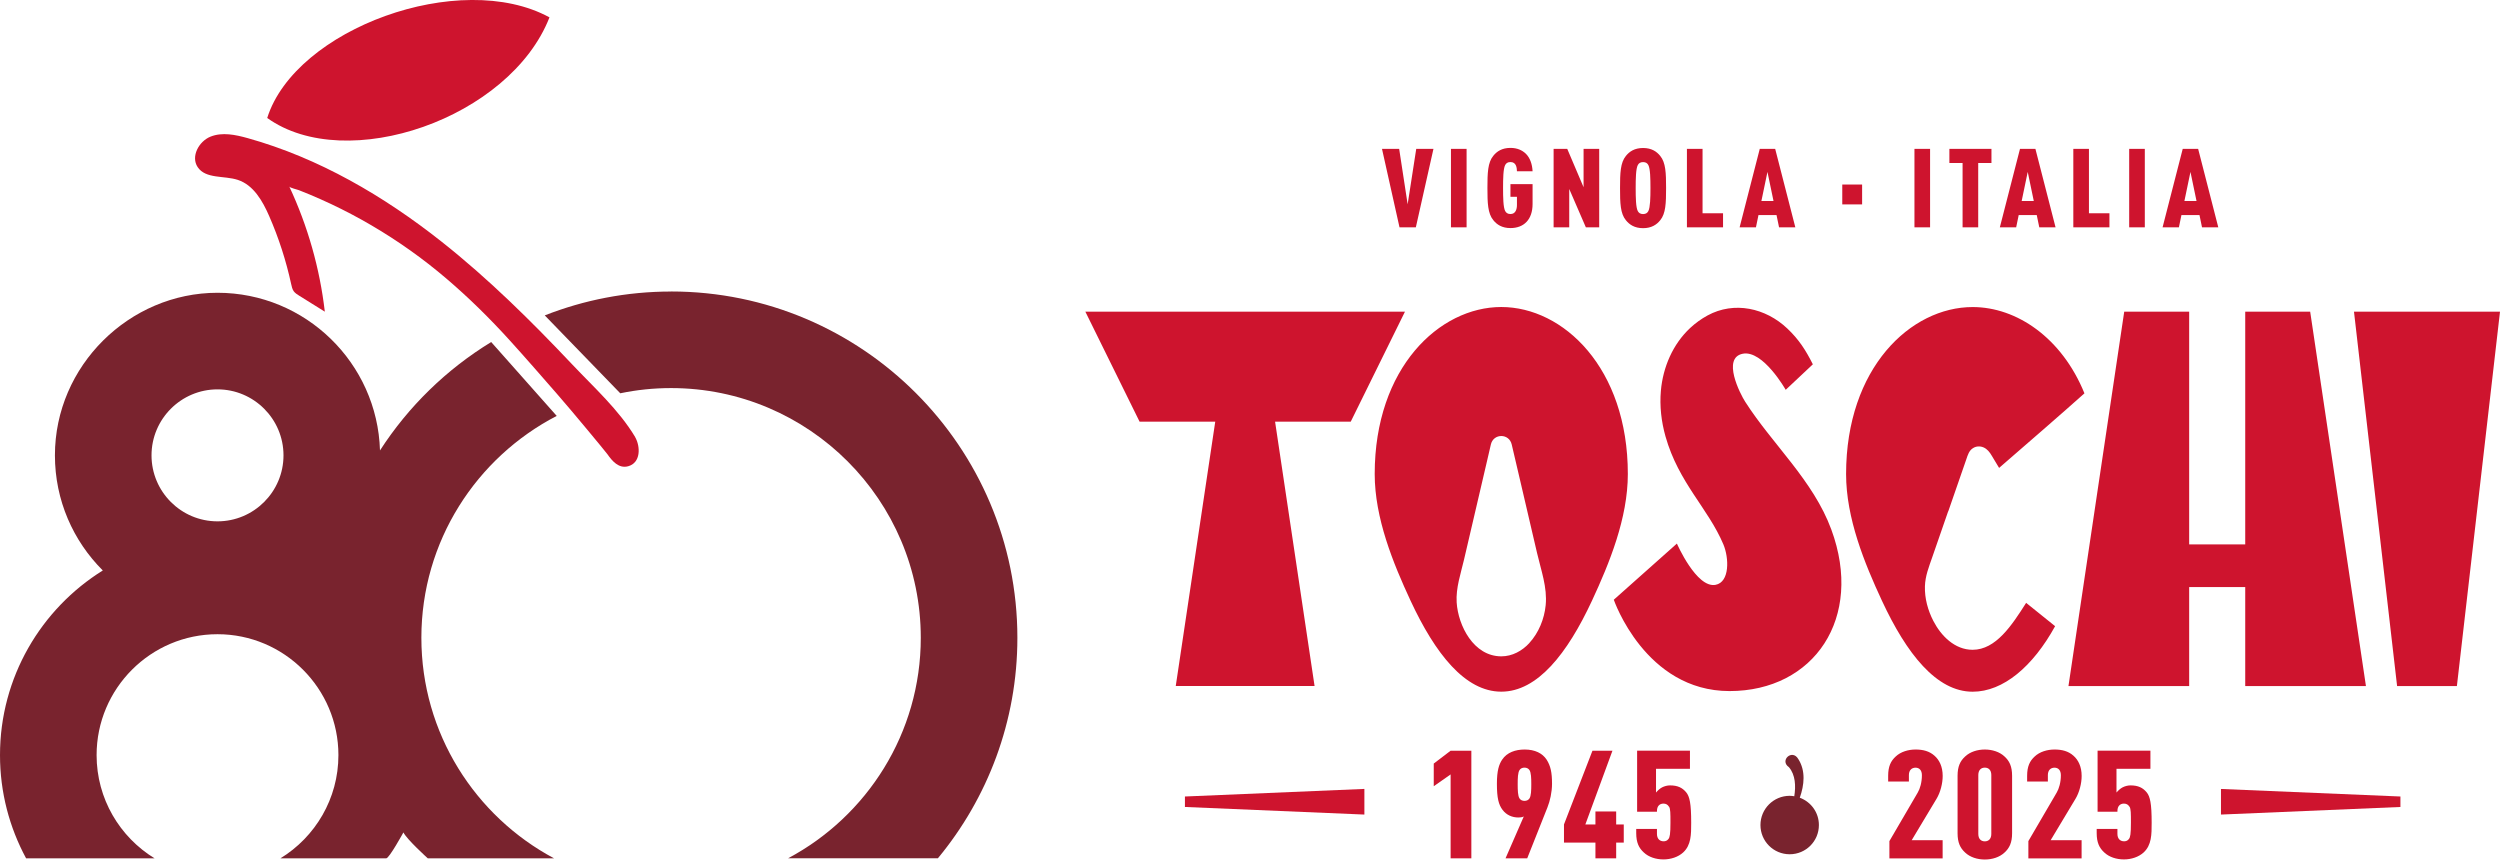 <?xml version="1.0" encoding="UTF-8"?> <svg xmlns="http://www.w3.org/2000/svg" id="Livello_2" data-name="Livello 2" viewBox="0 0 503.89 173.24"><defs><style> .cls-1 { fill: #79232e; } .cls-2 { fill: #ce142e; } </style></defs><g id="LOGO"><g><g><path class="cls-2" d="M110.75,3.5c-18-9.82-51.24,2.3-56.89,20.28,15.95,11.45,48.93.09,56.89-20.28"></path><path class="cls-2" d="M128.04,88.12c-3.3-5.52-8.33-10.03-12.71-14.67-8.26-8.74-16.86-17.25-26.3-24.72-11.67-9.23-24.78-16.89-39.11-20.89-2.45-.68-5.12-1.25-7.49-.3-2.36.95-4.01,4.02-2.59,6.14,1.62,2.43,5.33,1.67,8.1,2.58,3.15,1.03,4.99,4.25,6.31,7.28,1.93,4.41,3.42,9.02,4.44,13.73.11.5.22,1.01.51,1.43.28.38.69.64,1.09.89,1.73,1.08,3.45,2.15,5.18,3.23-1.01-8.72-3.44-17.27-7.16-25.22.12.26,1.6.6,1.91.72.75.29,1.49.59,2.23.9,1.42.6,2.84,1.23,4.23,1.88,2.79,1.32,5.53,2.76,8.19,4.32,5.33,3.12,10.39,6.71,15.09,10.72,4.52,3.85,8.77,8.04,12.76,12.44,3.23,3.56,6.39,7.2,9.55,10.82,3.07,3.51,9.8,11.64,10.15,12.14.96,1.37,2.28,2.95,4.18,2.44,2.59-.7,2.5-3.98,1.42-5.87"></path><g><path class="cls-1" d="M84.93,128.55c0-19.45,11.1-36.34,27.28-44.72l-13.19-14.87v-.03c-9.02,5.5-16.71,12.99-22.43,21.86-.53-17.61-15.01-31.78-32.75-31.78s-32.77,14.7-32.77,32.77c0,9.06,3.69,17.26,9.65,23.2C8.29,122.72,0,136.51,0,152.2c0,7.52,1.91,14.6,5.26,20.8h25.89c-7-4.29-11.68-12-11.68-20.8,0-13.44,10.93-24.37,24.37-24.37s24.37,10.93,24.37,24.37c0,8.79-4.68,16.51-11.68,20.8h21.32c.6,0,3.46-5.22,3.46-5.22.67,1.39,4.91,5.22,4.91,5.22h25.45c-15.89-8.47-26.74-25.21-26.74-44.44ZM43.84,105.08c-7.34,0-13.3-5.97-13.3-13.3s5.97-13.3,13.3-13.3,13.3,5.97,13.3,13.3-5.97,13.3-13.3,13.3Z"></path><path class="cls-1" d="M135.26,58.76c-8.98,0-17.56,1.71-25.46,4.81l15.22,15.7c3.31-.69,6.73-1.05,10.24-1.05,27.75,0,50.33,22.58,50.33,50.33,0,19.23-10.85,35.97-26.74,44.44h30.19c10-12.08,16.02-27.57,16.02-44.44,0-38.49-31.31-69.8-69.8-69.8Z"></path></g></g><g><g><polygon class="cls-2" points="483.82 160.54 447.65 159.02 447.65 164.18 483.82 162.65 483.82 160.54"></polygon><polygon class="cls-2" points="238.83 162.65 275 164.18 275 159.01 238.83 160.54 238.83 162.65"></polygon><g><path class="cls-2" d="M292.38,173v-16.91l-3.4,2.38v-4.57l3.4-2.59h4.18v21.69h-4.18Z"></path><path class="cls-2" d="M302.77,153.11c.97-1.46,2.68-2.04,4.53-2.04,2.09,0,3.59.76,4.43,2.04.81,1.28,1.09,2.59,1.09,4.87,0,1.68-.41,3.47-.91,4.72l-4.09,10.3h-4.37l3.68-8.44c-.31.18-.78.21-1.09.21-1.25,0-2.4-.49-3.18-1.52-.81-1.07-1.15-2.38-1.15-5.27,0-2.65.41-3.9,1.06-4.87ZM306.27,155.21c-.34.52-.37,1.65-.37,2.86s.03,2.35.37,2.86c.22.34.59.49,1,.49s.78-.15,1-.49c.34-.52.37-1.64.37-2.86s-.03-2.35-.37-2.86c-.22-.33-.59-.49-1-.49s-.78.15-1,.49Z"></path><path class="cls-2" d="M325.75,169.83v3.17h-4.18v-3.17h-6.34v-3.66l5.74-14.86h4.03l-5.46,14.86h2.03v-2.62h4.18v2.62h1.53v3.66h-1.53Z"></path><path class="cls-2" d="M336.4,162.61c-.25-.43-.62-.64-1.12-.64-.75,0-1.31.49-1.31,1.49v.15h-4v-12.31h10.65v3.66h-6.84v4.78c.34-.4.75-.79,1.22-1.04.47-.24,1.06-.4,1.59-.4,1.59,0,2.5.49,3.25,1.37.72.85,1.03,2.28,1.03,6.15,0,2.38,0,4.51-1.62,6-1,.91-2.47,1.4-3.97,1.4s-2.97-.46-3.96-1.4c-1-.91-1.53-2.01-1.53-3.9v-.85h4.18v1.01c0,1.01.59,1.49,1.34,1.49.34,0,.69-.09.97-.46.28-.34.41-1.01.41-3.29,0-1.86,0-2.77-.28-3.23Z"></path></g><g><path class="cls-2" d="M380.82,173v-3.47l5.71-9.78c.47-.79.84-2.07.84-3.5,0-1.01-.53-1.52-1.28-1.52s-1.34.49-1.34,1.49v1.31h-4.18v-1.16c0-1.89.53-2.99,1.53-3.9,1-.94,2.5-1.4,4-1.4s2.78.33,3.81,1.25c.97.85,1.65,2.19,1.65,4.08,0,1.52-.47,3.32-1.22,4.57l-5.03,8.38h6.24v3.66h-10.74Z"></path><path class="cls-2" d="M404.02,171.84c-1,.94-2.47,1.4-3.97,1.4s-2.97-.46-3.96-1.4c-1-.91-1.53-2.01-1.53-3.9v-11.57c0-1.89.53-2.99,1.53-3.9,1-.94,2.47-1.4,3.96-1.4s2.97.46,3.97,1.4c1,.91,1.53,2.01,1.53,3.9v11.57c0,1.89-.53,2.99-1.53,3.9ZM401.36,156.21c0-1.01-.56-1.49-1.31-1.49s-1.31.49-1.31,1.49v11.88c0,1.01.56,1.49,1.31,1.49s1.31-.49,1.31-1.49v-11.88Z"></path><path class="cls-2" d="M408.83,173v-3.47l5.71-9.78c.47-.79.84-2.07.84-3.5,0-1.01-.53-1.52-1.28-1.52s-1.34.49-1.34,1.49v1.31h-4.18v-1.16c0-1.89.53-2.99,1.53-3.9,1-.94,2.5-1.4,4-1.4s2.78.33,3.81,1.25c.97.85,1.65,2.19,1.65,4.08,0,1.52-.47,3.32-1.22,4.57l-5.03,8.38h6.24v3.66h-10.74Z"></path><path class="cls-2" d="M429.21,162.61c-.25-.43-.62-.64-1.12-.64-.75,0-1.31.49-1.31,1.49v.15h-4v-12.31h10.65v3.66h-6.84v4.78c.34-.4.75-.79,1.22-1.04.47-.24,1.06-.4,1.59-.4,1.59,0,2.5.49,3.25,1.37.72.85,1.03,2.28,1.03,6.15,0,2.38,0,4.51-1.62,6-1,.91-2.47,1.4-3.97,1.4s-2.97-.46-3.96-1.4c-1-.91-1.53-2.01-1.53-3.9v-.85h4.18v1.01c0,1.01.59,1.49,1.34,1.49.34,0,.69-.09.97-.46.28-.34.41-1.01.41-3.29,0-1.86,0-2.77-.28-3.23Z"></path></g><path class="cls-1" d="M362.76,160.78c.9-2.54,1.22-5.41-.31-7.8-1.22-2.1-3.84.31-1.88,1.65,1.33,1.57,1.4,3.81,1.08,5.86-.31-.05-.61-.09-.93-.09-3.25,0-5.89,2.63-5.89,5.89s2.63,5.89,5.89,5.89,5.89-2.63,5.89-5.89c0-2.53-1.6-4.67-3.84-5.5Z"></path></g><path class="cls-2" d="M392.66,103.07c-1.07,3.09-2.14,6.17-3.21,9.26-.67,1.93-1.41,3.76-1.47,5.84-.07,2.43.59,4.84,1.7,6.99,1.55,3,4.31,5.81,7.91,5.81,4.69,0,7.91-4.93,10.79-9.46l5.84,4.7c-4.47,8.13-10.46,13.21-16.62,13.21-7.29,0-13.32-7.67-18.28-18.33-3.52-7.57-7.23-16.64-7.23-25.54,0-21.41,13.03-33.66,25.51-33.66,8.85,0,17.97,6.17,22.53,17.39-3.77,3.39-12.37,10.85-17.2,15.03l-1.48-2.46c-.41-.7-.9-1.35-1.67-1.68-.68-.29-1.46-.25-2.09.14-.82.5-1.07,1.39-1.36,2.24-1.22,3.51-2.43,7.02-3.65,10.53M283.18,62.82h-64.42l10.93,22.17h15.25l-7.96,53.28h27.98l-7.96-53.28h15.25l10.93-22.17ZM495.2,138.28l8.69-75.46h-29.43l8.69,75.46h12.05ZM476.87,138.28l-11.24-75.46h-13.09v46.91h-11.3v-46.91h-13.09l-11.24,75.46h24.33v-19.95h11.3v19.95h24.33ZM328.1,95.54c0,8.9-3.71,17.97-7.23,25.54-4.96,10.65-10.98,18.33-18.28,18.33s-13.32-7.67-18.28-18.33c-3.52-7.57-7.23-16.64-7.23-25.54,0-21.41,13.03-33.66,25.51-33.66s25.51,12.25,25.51,33.66M308.24,129.61c1.9-2.07,3.03-4.87,3.3-7.62.36-3.6-.94-7.07-1.74-10.54-1.09-4.69-2.19-9.38-3.28-14.07-.61-2.6-1.21-5.19-1.82-7.78-.52-2.29-3.69-2.29-4.21,0-.26,1.14-.53,2.27-.79,3.41-1.03,4.4-2.05,8.8-3.08,13.2-.51,2.2-1.03,4.4-1.54,6.6-.66,2.82-1.66,5.68-1.48,8.61.3,4.69,3.42,10.87,9,10.87,2.21,0,4.2-1.1,5.65-2.68M351.79,81.04c-1.1-1.71-4.74-8.9-.54-9.74,4.09-.82,8.67,7.27,8.67,7.27l5.47-5.14c-1.42-2.82-2.78-4.98-5.15-7.22-4.36-4.13-10.7-5.56-16.09-2.62-1.26.69-2.44,1.54-3.49,2.52-3.51,3.28-5.48,7.91-5.9,12.65-.27,3.09.09,6.22.93,9.2,2.65,9.37,8.6,14.49,11.67,21.77,1.14,2.71,1.32,7.6-1.59,8.15-3.84.71-7.78-8.32-7.78-8.32l-12.72,11.32s6.31,18.41,23.33,18.41,27.1-14.72,20.51-32.57c-3.65-9.9-11.83-17.11-17.32-25.69M288.91,30.01h-3.46l-1.73,11.17-1.71-11.17h-3.46l3.53,15.81h3.29l3.55-15.81ZM295.6,30.01h-3.15v15.81h3.15v-15.81ZM308.9,41.13v-4.02h-4.46v2.55h1.31v1.64c0,.87-.27,1.84-1.31,1.84-.58,0-.89-.27-1.07-.62-.38-.73-.42-2.71-.42-4.62s.04-3.89.42-4.62c.18-.36.49-.62,1.07-.62,1.2,0,1.29,1.2,1.31,1.86h3.15c-.07-1.44-.51-2.69-1.35-3.53-.76-.73-1.78-1.18-3.11-1.18-1.71,0-2.75.71-3.46,1.6-1.11,1.35-1.18,3.44-1.18,6.48s.07,5.13,1.18,6.48c.71.89,1.75,1.6,3.46,1.6,2.71,0,4.46-1.71,4.46-4.86M322.33,45.82v-15.81h-3.15v7.73l-3.29-7.73h-2.75v15.81h3.15v-7.73l3.35,7.73h2.69ZM335.81,37.91c0-3.04-.07-5.13-1.18-6.48-.71-.89-1.75-1.6-3.46-1.6s-2.75.71-3.46,1.6c-1.11,1.35-1.18,3.44-1.18,6.48s.06,5.13,1.18,6.48c.71.89,1.76,1.6,3.46,1.6s2.75-.71,3.46-1.6c1.11-1.35,1.18-3.44,1.18-6.48M332.66,37.91c0,1.91-.05,3.89-.42,4.62-.18.36-.49.62-1.07.62s-.89-.27-1.07-.62c-.38-.73-.42-2.71-.42-4.62s.04-3.89.42-4.62c.18-.36.49-.62,1.07-.62s.89.26,1.07.62c.38.73.42,2.71.42,4.62M347.29,45.82v-2.84h-4.13v-12.97h-3.15v15.81h7.28ZM361.86,45.82l-4.06-15.81h-3.11l-4.06,15.81h3.29l.51-2.47h3.64l.51,2.47h3.29ZM357.46,40.51h-2.44l1.22-5.86,1.22,5.86ZM375.32,37.2h-4v4h4v-4ZM389.02,30.01h-3.15v15.81h3.15v-15.81ZM401.39,32.85v-2.84h-8.48v2.84h2.66v12.97h3.15v-12.97h2.66ZM414.31,45.82l-4.06-15.81h-3.11l-4.06,15.81h3.29l.51-2.47h3.64l.51,2.47h3.29ZM409.92,40.51h-2.44l1.22-5.86,1.22,5.86ZM425.17,45.82v-2.84h-4.13v-12.97h-3.15v15.81h7.28ZM432.3,30.01h-3.15v15.81h3.15v-15.81ZM447.11,45.82l-4.06-15.81h-3.11l-4.06,15.81h3.29l.51-2.47h3.64l.51,2.47h3.29ZM442.72,40.51h-2.44l1.22-5.86,1.22,5.86Z"></path></g></g></g></svg> 